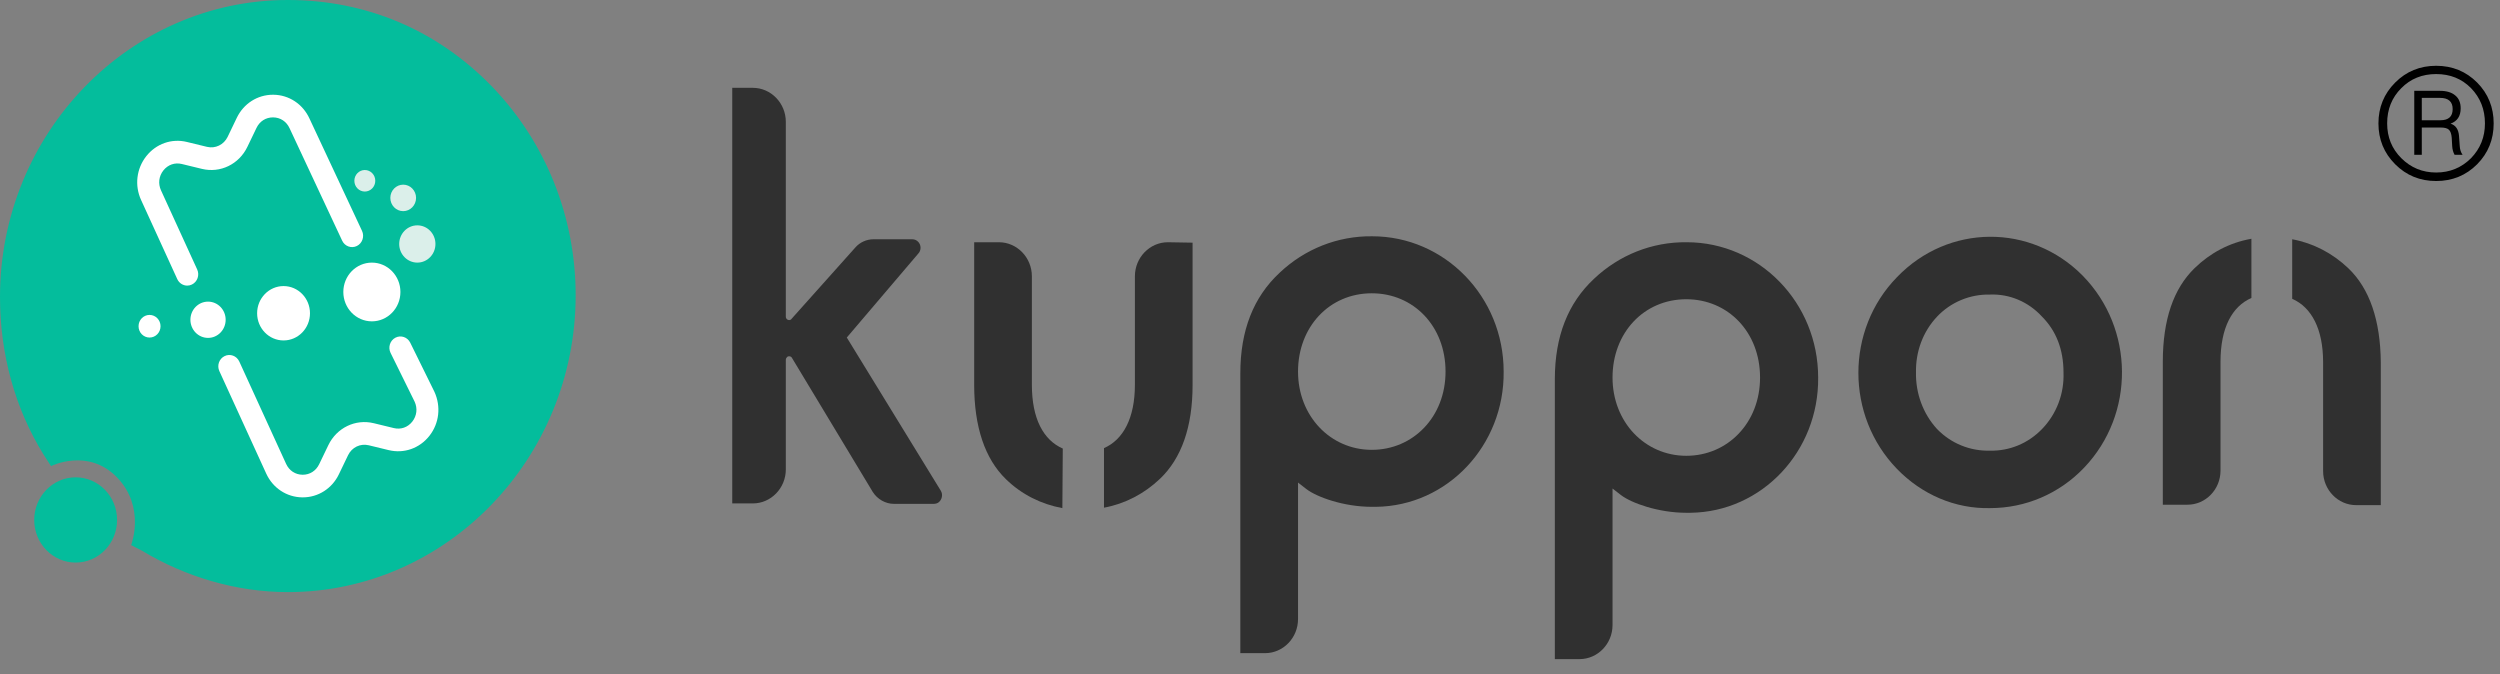 <svg width="152" height="41" viewBox="0 0 152 41" fill="none" xmlns="http://www.w3.org/2000/svg">
<rect x="0" y="0" width="152" height="41" fill="#808080" stroke="none"/>
<path d="M53.064 29.91L48.153 21.763C48.103 21.66 47.978 21.634 47.878 21.686C47.828 21.737 47.778 21.789 47.778 21.867V28.539C47.778 29.677 46.876 30.608 45.773 30.608H44.52V5.34H45.773C46.876 5.34 47.778 6.271 47.778 7.409V19.255C47.778 19.384 47.878 19.461 47.978 19.461C48.028 19.461 48.103 19.436 48.128 19.384L52.012 15.039C52.287 14.728 52.688 14.547 53.114 14.547H55.469C55.745 14.547 55.97 14.78 55.97 15.065C55.97 15.194 55.92 15.323 55.845 15.401L51.486 20.522L57.198 29.832C57.348 30.065 57.273 30.401 57.048 30.557C56.972 30.608 56.872 30.634 56.772 30.634H54.342C53.841 30.634 53.34 30.35 53.064 29.91Z" fill="#303030"/>
<path d="M115.339 16.849C118.446 13.616 123.482 13.565 126.639 16.772C129.771 19.979 129.821 25.177 126.714 28.436C125.211 30.014 123.156 30.893 121.002 30.893C118.872 30.945 116.843 30.065 115.339 28.513C112.207 25.281 112.207 20.056 115.339 16.849ZM116.492 22.642C116.467 23.91 116.918 25.151 117.77 26.082C118.621 26.962 119.774 27.427 120.976 27.401C122.179 27.427 123.307 26.962 124.158 26.082C125.035 25.177 125.511 23.936 125.461 22.642C125.461 21.246 125.01 20.108 124.158 19.255C123.332 18.349 122.179 17.858 120.976 17.91C119.774 17.884 118.596 18.375 117.77 19.255C116.918 20.16 116.467 21.375 116.492 22.642Z" fill="#303030"/>
<path d="M78.92 29.341V37.643C78.92 38.781 78.018 39.712 76.916 39.712H75.412V22.694C75.412 20.082 76.214 18.065 77.793 16.591C79.321 15.142 81.325 14.341 83.43 14.366C87.839 14.366 91.422 18.039 91.422 22.591C91.472 27.065 88.015 30.764 83.655 30.815C83.58 30.815 83.505 30.815 83.405 30.815C81.701 30.815 80.048 30.22 79.421 29.729L78.92 29.341ZM83.405 17.832C80.824 17.832 78.92 19.875 78.92 22.591C78.92 25.306 80.899 27.35 83.405 27.35C85.91 27.35 87.889 25.358 87.889 22.591C87.889 19.823 85.935 17.832 83.405 17.832Z" fill="#303030"/>
<path d="M64.617 27.272C63.44 26.755 62.738 25.462 62.738 23.392V16.797C62.738 15.659 61.836 14.728 60.734 14.728H59.23V23.392C59.23 25.953 59.882 27.893 61.16 29.134C62.112 30.065 63.314 30.66 64.592 30.893L64.617 27.272Z" fill="#303030"/>
<path d="M71.006 14.728C69.903 14.728 69.002 15.659 69.002 16.797V23.392C69.002 25.41 68.3 26.729 67.123 27.246V30.867C68.4 30.634 69.578 30.014 70.53 29.108C71.833 27.867 72.509 25.953 72.509 23.418V14.754L71.006 14.728Z" fill="#303030"/>
<path d="M136.861 14.521C135.558 14.754 134.381 15.375 133.429 16.306C132.151 17.547 131.499 19.436 131.499 21.996V30.686H133.003C134.105 30.686 135.007 29.755 135.007 28.617V21.996C135.007 19.927 135.708 18.634 136.886 18.116V14.521H136.861Z" fill="#303030"/>
<path d="M142.774 16.306C141.822 15.401 140.644 14.78 139.366 14.547V18.168C140.544 18.686 141.245 20.005 141.245 22.022V28.643C141.245 29.781 142.147 30.712 143.25 30.712H144.753V22.022C144.728 19.487 144.077 17.547 142.774 16.306Z" fill="#303030"/>
<path d="M98.042 29.703V38.005C98.042 39.143 97.14 40.074 96.037 40.074H94.534V23.056C94.534 20.444 95.336 18.427 96.914 16.953C98.443 15.504 100.447 14.703 102.552 14.728C106.961 14.728 110.544 18.401 110.544 22.953C110.594 27.427 107.137 31.126 102.777 31.177C102.702 31.177 102.627 31.177 102.527 31.177C100.823 31.177 99.169 30.582 98.543 30.091L98.042 29.703ZM102.527 18.194C99.946 18.194 98.042 20.237 98.042 22.953C98.042 25.669 100.021 27.712 102.527 27.712C105.032 27.712 107.011 25.72 107.011 22.953C107.011 20.186 105.057 18.194 102.527 18.194Z" fill="#303030"/>
<path d="M145.626 5.02C146.304 4.34 147.135 4 148.119 4C149.103 4 149.934 4.34 150.612 5.02C151.281 5.7 151.615 6.528 151.615 7.503C151.615 8.479 151.281 9.306 150.612 9.986C149.934 10.666 149.103 11.006 148.119 11.006C147.135 11.006 146.304 10.666 145.626 9.986C144.948 9.306 144.609 8.479 144.609 7.503C144.609 6.528 144.948 5.7 145.626 5.02ZM145.999 9.617C146.581 10.198 147.288 10.489 148.119 10.489C148.95 10.489 149.657 10.198 150.24 9.617C150.803 9.035 151.085 8.331 151.085 7.503C151.085 6.656 150.803 5.941 150.24 5.36C149.676 4.788 148.969 4.503 148.119 4.503C147.269 4.503 146.562 4.788 145.999 5.36C145.426 5.931 145.139 6.646 145.139 7.503C145.139 8.341 145.426 9.045 145.999 9.617ZM149.509 8.272L149.552 8.878C149.562 9.085 149.619 9.262 149.724 9.41H149.237C149.151 9.252 149.103 9.075 149.093 8.878L149.065 8.375C149.046 8.139 148.988 7.976 148.893 7.887C148.797 7.799 148.635 7.754 148.406 7.754H147.245V9.41H146.787V5.522H148.348C148.75 5.522 149.06 5.616 149.28 5.803C149.499 5.981 149.609 6.242 149.609 6.587C149.609 7.06 149.404 7.37 148.993 7.518C149.308 7.616 149.48 7.868 149.509 8.272ZM147.245 7.311H148.377C148.874 7.311 149.122 7.084 149.122 6.631C149.122 6.178 148.864 5.951 148.348 5.951H147.245V7.311Z" fill="black"/>
<path d="M29.904 5.253C26.582 1.826 22.26 0 17.5 0C7.863 0 0 8.11 0 18.053C0 21.48 0.884 24.794 2.657 27.652L3.102 28.339C3.102 28.339 5.347 27.207 7.11 29.021C8.874 30.835 7.973 33.142 7.973 33.142L8.637 33.486C11.295 35.087 14.398 36 17.5 36C27.137 36 35 27.89 35 17.947C35 13.251 33.226 8.686 29.904 5.253Z" fill="#04BD9C"/>
<path d="M7.118 31.613C7.118 33.044 5.99 34.204 4.599 34.204C3.208 34.204 2.08 33.044 2.08 31.613C2.08 30.182 3.208 29.021 4.599 29.021C5.99 29.021 7.118 30.182 7.118 31.613Z" fill="#04BD9C"/>
<path d="M18.407 30.24C18.398 30.24 18.389 30.24 18.381 30.24C17.431 30.23 16.589 29.675 16.185 28.791L13.337 22.564C13.179 22.22 13.323 21.811 13.658 21.649C13.992 21.487 14.391 21.635 14.548 21.979L17.396 28.205C17.583 28.613 17.956 28.86 18.394 28.864C18.398 28.864 18.403 28.864 18.407 28.864C18.84 28.864 19.212 28.626 19.405 28.225L19.962 27.068C20.472 26.009 21.609 25.46 22.725 25.731L23.944 26.027C24.371 26.131 24.791 25.984 25.067 25.634C25.343 25.283 25.397 24.831 25.21 24.423L23.747 21.456C23.58 21.117 23.712 20.703 24.042 20.531C24.372 20.359 24.774 20.495 24.942 20.834L26.412 23.819C26.825 24.722 26.704 25.742 26.106 26.502C25.507 27.261 24.561 27.592 23.636 27.368L22.417 27.072C21.908 26.949 21.392 27.198 21.161 27.68L20.604 28.837C20.188 29.704 19.347 30.24 18.407 30.24Z" fill="white"/>
<path d="M11.384 17.365C11.133 17.365 10.892 17.219 10.778 16.97L8.579 12.162C8.174 11.278 8.295 10.256 8.893 9.497C9.492 8.738 10.438 8.405 11.363 8.631L12.585 8.928C13.092 9.051 13.61 8.801 13.841 8.32L14.396 7.165C14.814 6.296 15.655 5.76 16.595 5.76C16.604 5.76 16.612 5.76 16.62 5.76C17.57 5.769 18.412 6.325 18.817 7.209L22.011 14.037C22.171 14.379 22.031 14.791 21.698 14.956C21.364 15.12 20.965 14.976 20.804 14.634L17.608 7.801C17.419 7.387 17.046 7.141 16.607 7.137C16.602 7.137 16.599 7.137 16.595 7.137C16.161 7.137 15.789 7.374 15.596 7.775L15.04 8.93C14.531 9.989 13.395 10.539 12.277 10.268L11.055 9.971C10.628 9.867 10.209 10.015 9.932 10.364C9.656 10.715 9.603 11.168 9.79 11.575L11.989 16.383C12.146 16.727 12.003 17.137 11.668 17.299C11.577 17.344 11.48 17.365 11.384 17.365Z" fill="white"/>
<path d="M22.61 19.538C23.568 19.538 24.346 18.738 24.346 17.752C24.346 16.767 23.568 15.967 22.61 15.967C21.651 15.967 20.874 16.767 20.874 17.752C20.874 18.738 21.651 19.538 22.61 19.538Z" fill="white"/>
<path d="M17.24 20.699C18.128 20.699 18.847 19.959 18.847 19.046C18.847 18.134 18.128 17.393 17.24 17.393C16.353 17.393 15.633 18.134 15.633 19.046C15.633 19.959 16.353 20.699 17.24 20.699Z" fill="white"/>
<path d="M12.649 20.544C13.241 20.544 13.72 20.05 13.72 19.441C13.72 18.833 13.241 18.339 12.649 18.339C12.057 18.339 11.577 18.833 11.577 19.441C11.577 20.05 12.057 20.544 12.649 20.544Z" fill="white"/>
<path d="M25.373 15.967C25.981 15.967 26.475 15.46 26.475 14.834C26.475 14.208 25.981 13.701 25.373 13.701C24.765 13.701 24.271 14.208 24.271 14.834C24.271 15.46 24.765 15.967 25.373 15.967Z" fill="#DBEFEA"/>
<path d="M24.515 12.838C24.947 12.838 25.297 12.477 25.297 12.032C25.297 11.588 24.947 11.227 24.515 11.227C24.082 11.227 23.732 11.588 23.732 12.032C23.732 12.477 24.082 12.838 24.515 12.838Z" fill="#DBEFEA"/>
<path d="M22.181 11.646C22.532 11.646 22.817 11.353 22.817 10.991C22.817 10.63 22.532 10.337 22.181 10.337C21.83 10.337 21.545 10.63 21.545 10.991C21.545 11.353 21.83 11.646 22.181 11.646Z" fill="#DBEFEA"/>
<path d="M9.092 20.523C9.462 20.523 9.761 20.215 9.761 19.835C9.761 19.455 9.462 19.147 9.092 19.147C8.723 19.147 8.424 19.455 8.424 19.835C8.424 20.215 8.723 20.523 9.092 20.523Z" fill="white"/>
</svg>
